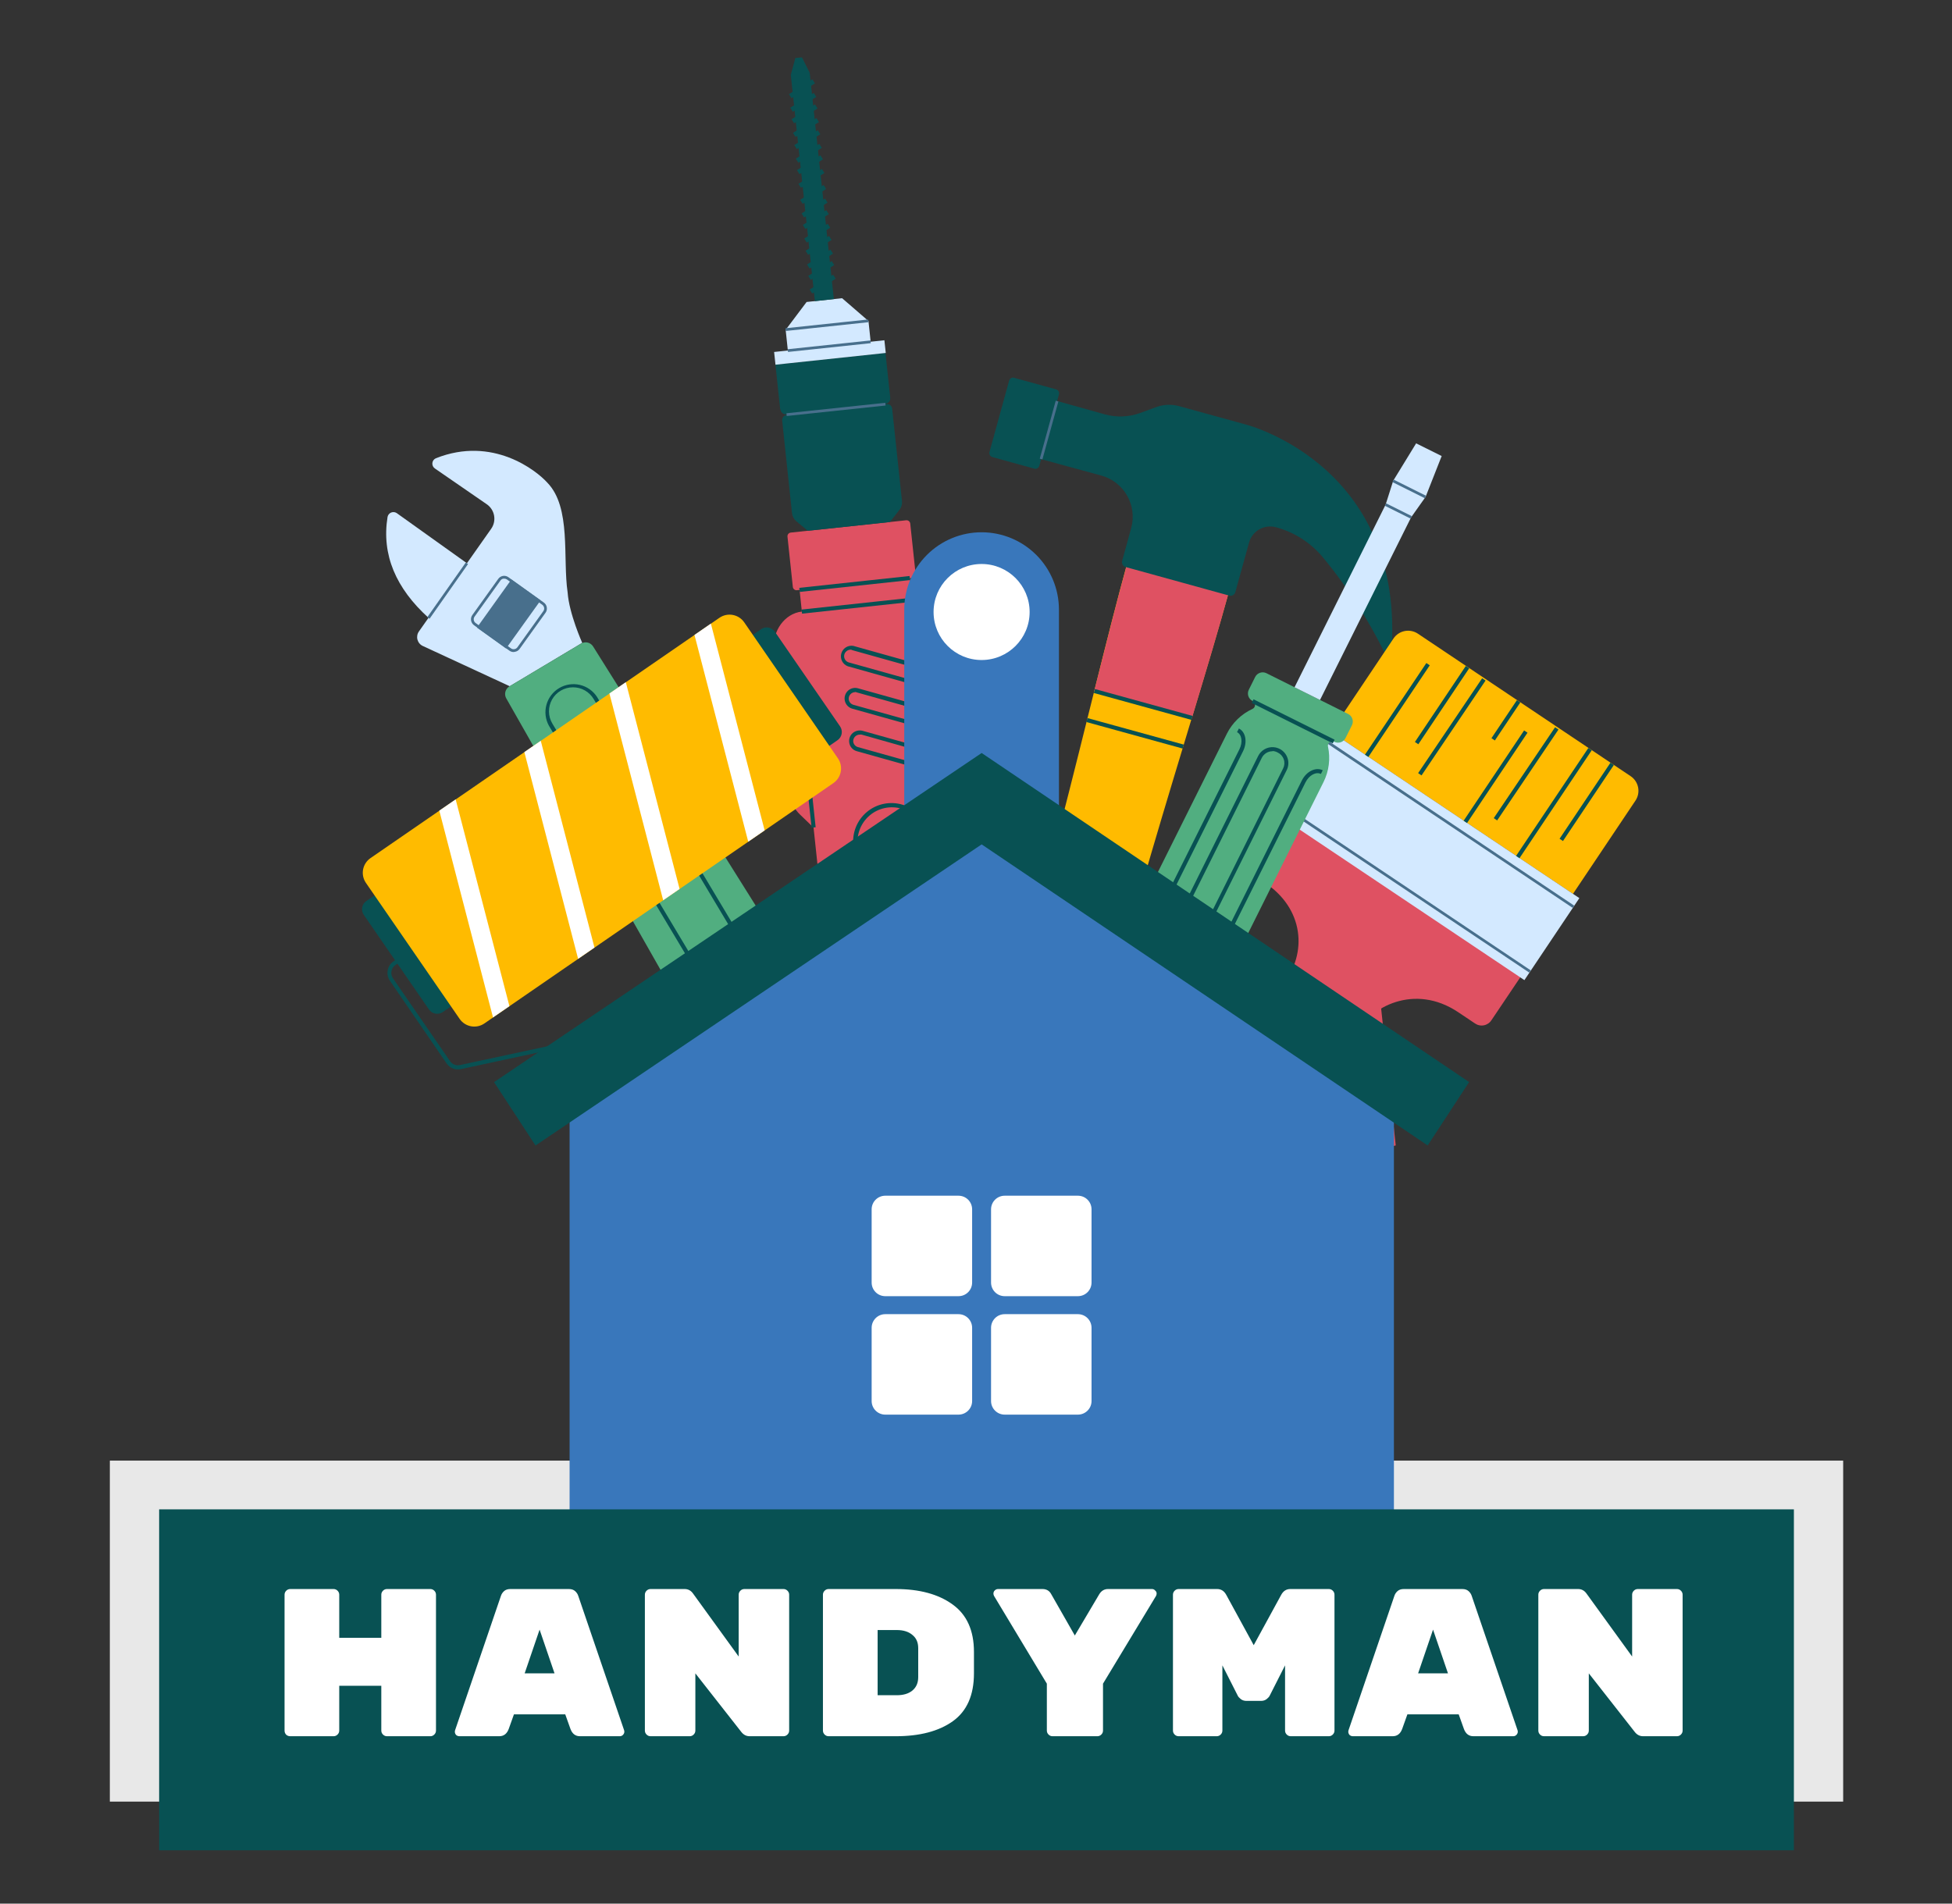 <svg width="366" height="357" viewBox="0 0 366 357" fill="none" xmlns="http://www.w3.org/2000/svg">
<rect x="0" y="0" width="366" height="357" fill="#333333" stroke="none"/>
<g clip-path="url(#clip0_908_22)">
<path d="M345.594 273.92H20.596V337.868H345.594V273.92Z" fill="#E8E8E8"/>
<path d="M230.396 111.042L220.848 108.417L211.309 105.791C204.017 132.252 195.289 173.984 179.895 219.799L189.433 222.435L198.981 225.06C209.217 177.831 223.094 137.513 230.396 111.042Z" fill="#FFBB00"/>
<path d="M212.837 131.676L223.504 134.609C226.139 125.891 228.509 117.984 230.416 111.02L220.868 108.394L211.329 105.769C209.412 112.702 207.401 120.712 205.176 129.553L212.837 131.676Z" fill="#DF5162"/>
<path d="M216.796 76.344L213.77 77.452C211.659 78.22 209.362 78.313 207.196 77.718L198.211 75.206L198.55 73.965C198.578 73.868 198.586 73.766 198.574 73.666C198.563 73.566 198.531 73.469 198.481 73.381C198.432 73.293 198.365 73.216 198.285 73.154C198.205 73.092 198.114 73.047 198.017 73.021L190.13 70.847C189.939 70.796 189.737 70.823 189.566 70.921C189.395 71.019 189.27 71.18 189.217 71.37L185.545 84.703C185.509 84.807 185.495 84.918 185.505 85.028C185.514 85.137 185.547 85.244 185.6 85.341C185.653 85.437 185.726 85.522 185.813 85.588C185.901 85.655 186.002 85.703 186.109 85.728L193.945 87.892C194.04 87.919 194.14 87.926 194.239 87.913C194.337 87.9 194.432 87.868 194.518 87.819C194.604 87.769 194.679 87.703 194.739 87.624C194.799 87.545 194.843 87.455 194.868 87.359L195.217 86.108L206.498 89.185C208.547 89.748 210.287 91.102 211.337 92.948C212.387 94.794 212.661 96.983 212.098 99.031L210.406 105.184C210.373 105.304 210.365 105.429 210.381 105.553C210.397 105.676 210.437 105.795 210.499 105.902C210.561 106.01 210.643 106.104 210.742 106.18C210.84 106.256 210.953 106.311 211.073 106.343L230.477 111.697C230.596 111.73 230.72 111.739 230.842 111.723C230.964 111.708 231.081 111.669 231.188 111.608C231.295 111.547 231.389 111.465 231.464 111.368C231.539 111.271 231.594 111.159 231.626 111.041L234.18 101.81C234.315 101.287 234.552 100.795 234.877 100.364C235.203 99.933 235.61 99.57 236.076 99.296C236.542 99.023 237.057 98.844 237.593 98.77C238.128 98.697 238.673 98.729 239.195 98.867C242.645 99.785 245.726 101.748 248.016 104.487C253.091 110.633 257.348 117.411 260.682 124.651C264.784 87.462 233.565 79.606 233.565 79.606L221.124 76.18C219.7 75.777 218.185 75.834 216.796 76.344Z" fill="#085153"/>
<path d="M197.95 75.152L194.957 86.019L195.451 86.155L198.445 75.288L197.95 75.152Z" fill="#486F8C"/>
<path d="M205.298 129.218L205.094 129.959L223.395 135.004L223.6 134.262L205.298 129.218Z" fill="#085153"/>
<path d="M203.906 134.665L203.701 135.406L221.756 140.383L221.96 139.641L203.906 134.665Z" fill="#085153"/>
<path d="M265.859 118.84L305.745 145.561C306.472 146.049 306.976 146.805 307.146 147.665C307.316 148.524 307.138 149.415 306.65 150.143L294.931 167.636L249.558 137.239L261.283 119.737C261.772 119.012 262.528 118.511 263.386 118.343C264.243 118.175 265.133 118.354 265.859 118.84Z" fill="#FFBB00"/>
<path d="M261.955 167.563L238.797 152.045L233.279 160.25C233.116 160.492 233.003 160.763 232.945 161.048C232.888 161.334 232.887 161.628 232.943 161.914C232.999 162.2 233.111 162.471 233.273 162.714C233.434 162.956 233.642 163.165 233.884 163.327L237.043 165.46C244.489 170.321 245.248 178.732 240.479 184.752L214.1 219.428C213.082 220.604 212.326 221.983 211.881 223.474C211.436 224.964 211.313 226.532 211.519 228.074C211.726 229.615 212.257 231.096 213.079 232.416C213.9 233.737 214.993 234.869 216.284 235.735C217.576 236.603 219.038 237.186 220.573 237.445C222.107 237.704 223.679 237.634 225.185 237.239C226.69 236.845 228.094 236.134 229.304 235.155C230.514 234.176 231.502 232.951 232.202 231.561L254.242 193.983C256.858 188.772 265.247 184.372 273.391 189.808L276.56 191.931C276.8 192.098 277.07 192.216 277.356 192.276C277.642 192.337 277.937 192.34 278.224 192.284C278.511 192.229 278.784 192.116 279.026 191.953C279.269 191.791 279.477 191.581 279.637 191.336L285.155 183.131L261.955 167.563ZM218.787 232.002C217.718 231.284 216.886 230.265 216.396 229.075C215.907 227.884 215.781 226.575 216.034 225.313C216.288 224.05 216.911 222.892 217.823 221.983C218.735 221.074 219.896 220.456 221.159 220.207C222.422 219.958 223.731 220.089 224.919 220.583C226.108 221.077 227.124 221.913 227.838 222.984C228.552 224.055 228.933 225.314 228.932 226.602C228.931 227.889 228.548 229.148 227.833 230.218C226.869 231.653 225.375 232.647 223.679 232.982C221.983 233.317 220.223 232.964 218.787 232.002Z" fill="#DF5162"/>
<path d="M296.129 168.43L248.191 136.314L237.888 151.694L285.825 183.81L296.129 168.43Z" fill="#D3E9FF"/>
<path d="M294.879 170.261L246.941 138.149L247.229 137.718L295.166 169.841L294.879 170.261Z" fill="#486F8C"/>
<path d="M286.744 182.403L238.807 150.291L239.094 149.86L287.021 181.983L286.744 182.403Z" fill="#486F8C"/>
<path d="M267.44 124.343L255.926 141.53L256.565 141.958L268.079 124.772L267.44 124.343Z" fill="#085153"/>
<path d="M297.814 140.273L284.264 160.514L284.903 160.942L298.453 140.701L297.814 140.273Z" fill="#085153"/>
<path d="M274.84 124.89L265.295 139.149L265.934 139.577L275.479 125.318L274.84 124.89Z" fill="#085153"/>
<path d="M301.961 143.036L292.418 157.296L293.057 157.724L302.6 143.464L301.961 143.036Z" fill="#085153"/>
<path d="M291.577 136.386L280.078 153.428L280.717 153.859L292.215 136.817L291.577 136.386Z" fill="#085153"/>
<path d="M285.77 136.98L274.428 153.923L275.067 154.351L286.409 137.408L285.77 136.98Z" fill="#085153"/>
<path d="M284.422 131.304L279.646 138.438L280.286 138.866L285.061 131.732L284.422 131.304Z" fill="#085153"/>
<path d="M277.902 127.197L265.898 144.989L266.537 145.42L278.541 127.628L277.902 127.197Z" fill="#085153"/>
<path d="M252.295 138.394L253.485 136.015C253.671 135.639 253.701 135.205 253.568 134.808C253.436 134.41 253.151 134.081 252.777 133.892L237.455 126.251C237.08 126.066 236.648 126.036 236.252 126.169C235.856 126.301 235.529 126.585 235.342 126.959L234.152 129.348C234.059 129.533 234.003 129.735 233.989 129.942C233.974 130.148 234 130.356 234.066 130.552C234.132 130.748 234.236 130.93 234.372 131.086C234.508 131.242 234.674 131.369 234.86 131.461C234.999 131.528 235.116 131.633 235.197 131.764C235.279 131.894 235.323 132.045 235.323 132.199C235.323 132.354 235.279 132.505 235.197 132.635C235.116 132.766 234.999 132.871 234.86 132.938C232.763 133.9 231.059 135.55 230.029 137.615L213.445 170.896C212.244 173.3 212.045 176.082 212.893 178.632C213.741 181.181 215.566 183.29 217.968 184.496C220.376 185.692 223.16 185.884 225.709 185.031C228.259 184.177 230.366 182.347 231.568 179.942L248.162 146.661C249.19 144.598 249.483 142.246 248.993 139.994C248.964 139.844 248.977 139.689 249.031 139.546C249.086 139.403 249.179 139.278 249.3 139.185C249.422 139.092 249.567 139.035 249.719 139.021C249.872 139.006 250.025 139.034 250.162 139.102C250.348 139.198 250.552 139.256 250.76 139.273C250.969 139.289 251.179 139.264 251.378 139.198C251.577 139.132 251.76 139.027 251.918 138.889C252.076 138.751 252.204 138.583 252.295 138.394Z" fill="#51AE80"/>
<path d="M235.042 131.145L234.699 131.833L249.89 139.407L250.233 138.718L235.042 131.145Z" fill="#085153"/>
<path d="M222.171 179.091C221.662 179.092 221.161 178.963 220.716 178.716C220.27 178.469 219.896 178.112 219.628 177.679C219.359 177.247 219.206 176.752 219.183 176.244C219.159 175.735 219.267 175.229 219.494 174.773L235.904 141.779C236.166 141.249 236.58 140.808 237.093 140.514C237.606 140.219 238.195 140.083 238.785 140.124C239.375 140.164 239.94 140.38 240.408 140.742C240.875 141.104 241.225 141.597 241.412 142.159C241.538 142.532 241.589 142.926 241.56 143.319C241.532 143.712 241.426 144.095 241.247 144.446L224.838 177.44C224.479 178.148 223.856 178.686 223.104 178.937C222.803 179.038 222.488 179.09 222.171 179.091ZM238.581 140.887C238.168 140.887 237.763 141.002 237.411 141.22C237.06 141.437 236.776 141.748 236.591 142.118L220.181 175.112C219.923 175.642 219.886 176.254 220.078 176.811C220.271 177.369 220.677 177.828 221.207 178.086C221.736 178.351 222.348 178.395 222.909 178.209C223.185 178.117 223.44 177.971 223.659 177.779C223.877 177.587 224.055 177.353 224.181 177.091L240.591 144.097C240.722 143.835 240.799 143.549 240.818 143.257C240.837 142.965 240.798 142.672 240.702 142.395C240.607 142.118 240.457 141.863 240.262 141.644C240.067 141.426 239.83 141.249 239.565 141.123C239.275 140.962 238.953 140.867 238.622 140.846L238.581 140.887Z" fill="#085153"/>
<path d="M228.898 182.793C227.585 182.147 227.216 180.229 228.067 178.516L244.098 146.363C244.949 144.661 246.703 143.799 248.015 144.456L247.667 145.143C246.744 144.681 245.451 145.379 244.785 146.712L228.754 178.865C228.098 180.188 228.313 181.645 229.236 182.106L228.898 182.793Z" fill="#085153"/>
<path d="M214.099 175.173C213.779 175.174 213.462 175.1 213.176 174.957L213.514 174.27C213.747 174.371 214.001 174.415 214.255 174.397C214.509 174.379 214.754 174.301 214.971 174.168C215.576 173.829 216.06 173.309 216.355 172.68L232.386 140.527C233.052 139.204 232.847 137.758 231.945 137.307L232.293 136.62C233.575 137.256 233.924 139.163 233.073 140.876L217.042 173.029C216.674 173.797 216.075 174.432 215.33 174.844C214.954 175.056 214.53 175.169 214.099 175.173Z" fill="#085153"/>
<path d="M270.314 85.524L265.524 83.144L261.227 90.16L259.801 94.642L242.725 128.887L247.504 131.267L264.581 97.021L267.298 93.185L270.314 85.524Z" fill="#D3E9FF"/>
<path d="M259.908 94.4L259.68 94.859L264.462 97.243L264.691 96.784L259.908 94.4Z" fill="#486F8C"/>
<path d="M261.311 89.949L261.082 90.408L267.14 93.427L267.369 92.969L261.311 89.949Z" fill="#486F8C"/>
<path d="M79.272 121.143L95.569 128.691L109.168 120.558C109.168 120.558 106.707 115.082 106.43 111.102C105.476 104.682 107.158 95.174 102.625 90.518C100.574 88.231 92.369 81.718 81.743 85.933C81.559 86.009 81.399 86.133 81.279 86.292C81.16 86.452 81.087 86.641 81.067 86.839C81.047 87.037 81.081 87.237 81.166 87.417C81.251 87.597 81.383 87.751 81.549 87.862L91.261 94.559C91.621 94.805 91.929 95.121 92.166 95.487C92.403 95.853 92.565 96.263 92.642 96.693C92.719 97.122 92.711 97.563 92.616 97.989C92.522 98.415 92.344 98.818 92.092 99.174L78.543 118.425C78.389 118.645 78.285 118.895 78.239 119.16C78.192 119.424 78.204 119.695 78.273 119.954C78.343 120.213 78.468 120.454 78.641 120.659C78.813 120.865 79.028 121.03 79.272 121.143Z" fill="#D3E9FF"/>
<path d="M74.378 96.22L87.557 105.635L80.377 115.891C74.224 110.332 71.526 104.035 72.665 96.948C72.699 96.767 72.777 96.597 72.892 96.454C73.008 96.31 73.157 96.197 73.326 96.125C73.496 96.053 73.68 96.024 73.864 96.041C74.047 96.057 74.224 96.119 74.378 96.22Z" fill="#D3E9FF"/>
<path d="M96.317 122.282C96.03 122.285 95.749 122.195 95.517 122.026L88.882 117.256C88.735 117.151 88.61 117.019 88.514 116.865C88.419 116.712 88.355 116.542 88.325 116.363C88.296 116.185 88.302 116.003 88.342 115.827C88.383 115.651 88.458 115.485 88.564 115.339L93.415 108.569C93.518 108.42 93.65 108.294 93.803 108.197C93.956 108.1 94.127 108.034 94.306 108.005C94.485 107.975 94.668 107.981 94.844 108.024C95.021 108.066 95.187 108.144 95.333 108.252L101.968 113C102.117 113.103 102.242 113.236 102.338 113.389C102.433 113.542 102.496 113.714 102.522 113.892C102.553 114.071 102.549 114.253 102.508 114.429C102.467 114.605 102.392 114.772 102.286 114.918L97.435 121.687C97.331 121.835 97.199 121.96 97.045 122.055C96.892 122.15 96.721 122.213 96.543 122.241C96.47 122.265 96.394 122.279 96.317 122.282ZM94.533 108.518H94.399C94.286 108.532 94.176 108.57 94.079 108.63C93.981 108.691 93.898 108.771 93.835 108.867L88.984 115.636C88.851 115.821 88.797 116.051 88.834 116.276C88.87 116.501 88.994 116.702 89.179 116.836L95.815 121.595C95.907 121.661 96.012 121.707 96.123 121.732C96.234 121.757 96.349 121.759 96.461 121.738C96.684 121.699 96.882 121.573 97.015 121.39L101.866 114.621C101.935 114.53 101.985 114.425 102.011 114.314C102.038 114.203 102.04 114.087 102.02 113.975C101.98 113.749 101.855 113.547 101.671 113.41L95.035 108.662C94.887 108.563 94.711 108.513 94.533 108.518Z" fill="#486F8C"/>
<path d="M95.981 109.053L89.824 117.65L94.877 121.269L101.034 112.672L95.981 109.053Z" fill="#486F8C"/>
<path d="M94.892 121.616L89.426 117.698L95.877 108.683L101.354 112.601L94.892 121.616ZM90.144 117.575L94.779 120.898L100.636 112.693L95.99 109.37L90.144 117.575Z" fill="#486F8C"/>
<path d="M111.208 121.235C110.977 120.868 110.612 120.606 110.19 120.504C109.769 120.403 109.324 120.47 108.951 120.692L102.572 124.507L101.895 124.907L95.516 128.722C95.143 128.945 94.872 129.304 94.76 129.724C94.649 130.144 94.707 130.591 94.921 130.968L144.828 218.792C145.434 219.867 146.25 220.81 147.226 221.564C148.203 222.318 149.321 222.869 150.515 223.183C151.708 223.498 152.952 223.57 154.174 223.395C155.396 223.221 156.57 222.803 157.627 222.167L161.802 219.674C162.862 219.043 163.785 218.206 164.516 217.212C165.247 216.219 165.772 215.088 166.058 213.888C166.345 212.688 166.389 211.443 166.186 210.226C165.983 209.009 165.539 207.845 164.878 206.803L111.208 121.235Z" fill="#51AE80"/>
<path d="M80.543 116.036L80.123 115.738L87.333 105.492L87.754 105.779L80.543 116.036Z" fill="#486F8C"/>
<path d="M150.891 211.357C150.455 211.359 150.021 211.304 149.599 211.193C148.927 211.032 148.294 210.736 147.739 210.323C147.183 209.911 146.717 209.39 146.369 208.793L102.913 136.087C102.261 134.893 102.097 133.494 102.455 132.182C102.812 130.87 103.664 129.747 104.832 129.049C105.999 128.352 107.391 128.133 108.716 128.439C110.041 128.746 111.196 129.553 111.938 130.692L155.404 203.409C156.109 204.603 156.313 206.027 155.973 207.372C155.633 208.716 154.777 209.872 153.589 210.588C152.776 211.084 151.844 211.35 150.891 211.357ZM107.415 128.897C106.622 128.899 105.842 129.111 105.157 129.511C104.471 129.912 103.904 130.487 103.513 131.178C103.123 131.869 102.922 132.651 102.932 133.445C102.942 134.239 103.162 135.016 103.569 135.697L147.025 208.403C147.327 208.91 147.726 209.351 148.198 209.703C148.671 210.055 149.209 210.31 149.781 210.454C150.352 210.598 150.946 210.628 151.53 210.542C152.113 210.455 152.673 210.255 153.179 209.952C154.199 209.34 154.935 208.35 155.227 207.197C155.519 206.044 155.343 204.822 154.738 203.798L111.303 131.082C110.904 130.413 110.338 129.859 109.66 129.476C108.981 129.093 108.215 128.893 107.436 128.897H107.415Z" fill="#085153"/>
<path d="M203.606 176.168C203.56 175.689 203.704 175.21 204.007 174.836C204.31 174.462 204.748 174.222 205.227 174.168L213.278 172.24C214.317 172.133 215.357 172.442 216.17 173.1C216.982 173.757 217.502 174.709 217.616 175.747L218.129 180.578L203.606 176.168Z" fill="#085153"/>
<path d="M147.653 100.643L148.657 110.067C148.697 110.45 149.041 110.727 149.424 110.686L171.055 108.382C171.438 108.342 171.715 107.998 171.675 107.615L170.671 98.192C170.63 97.808 170.287 97.531 169.904 97.572L148.272 99.876C147.889 99.917 147.612 100.26 147.653 100.643Z" fill="#DF5162"/>
<path d="M170.789 204.076L165.722 208.814L160.01 207.255C159.425 207.09 158.903 206.755 158.509 206.293C158.115 205.832 157.866 205.263 157.794 204.661L152.543 155.205L150.041 152.795C148.897 151.711 148.171 150.258 147.989 148.693L145.148 121.616C144.81 118.375 147.107 115.042 150.348 114.693L149.917 110.591L170.584 108.396L171.014 112.498L171.271 112.601C177.321 115.24 182.564 119.433 186.47 124.754C190.375 130.075 192.803 136.335 193.506 142.898L196.111 167.287C196.316 169.211 197.088 171.032 198.327 172.518C199.567 174.004 201.219 175.089 203.075 175.636L220.234 180.928C221.027 181.162 221.733 181.626 222.262 182.262C222.791 182.897 223.121 183.675 223.208 184.497L223.7 189.123L245.762 193.153L250.12 186.599C250.698 185.737 251.455 185.009 252.34 184.468C253.225 183.926 254.218 183.582 255.249 183.461L258.325 183.133L261.7 214.814C230.788 222.373 202.665 219.389 170.789 204.076Z" fill="#DF5162"/>
<path d="M165.363 208.854L160.009 158.599C159.874 157.415 160.035 156.216 160.479 155.11C160.922 154.005 161.634 153.027 162.55 152.265C163.466 151.502 164.557 150.98 165.724 150.745C166.892 150.51 168.101 150.569 169.24 150.917L189.127 156.742L188.911 157.481L169.025 151.655C168.01 151.36 166.938 151.319 165.903 151.536C164.869 151.753 163.904 152.221 163.093 152.899C162.282 153.577 161.651 154.444 161.254 155.424C160.858 156.403 160.709 157.466 160.82 158.517L166.173 208.772L165.363 208.854Z" fill="#085153"/>
<path d="M170.971 112.096L150.301 114.316L150.383 115.081L171.053 112.861L170.971 112.096Z" fill="#085153"/>
<path d="M170.54 108.021L149.869 110.241L149.951 111.006L170.622 108.786L170.54 108.021Z" fill="#085153"/>
<path d="M253.668 195.973C252.977 195.969 252.311 195.711 251.798 195.247C251.285 194.783 250.961 194.147 250.888 193.46C250.811 192.721 251.03 191.982 251.497 191.405C251.965 190.828 252.642 190.461 253.381 190.383C254.119 190.305 254.858 190.525 255.435 190.992C256.012 191.459 256.38 192.137 256.457 192.875C256.535 193.614 256.316 194.353 255.849 194.93C255.381 195.507 254.704 195.875 253.965 195.952L253.668 195.973ZM253.668 191.132H253.452C252.917 191.191 252.426 191.459 252.086 191.877C251.747 192.296 251.585 192.831 251.637 193.368C251.695 193.907 251.964 194.401 252.386 194.742C252.799 195.083 253.329 195.248 253.863 195.203C254.254 195.147 254.621 194.978 254.919 194.717C255.216 194.457 255.432 194.116 255.541 193.735C255.649 193.355 255.645 192.951 255.529 192.573C255.414 192.195 255.191 191.858 254.888 191.603C254.551 191.308 254.126 191.132 253.678 191.101L253.668 191.132Z" fill="#085153"/>
<path d="M224.093 189.11L223.328 189.191L225.655 211.037L226.42 210.955L224.093 189.11Z" fill="#085153"/>
<path d="M235.3 218.526L235.054 216.198C234.967 215.416 234.647 214.679 234.135 214.082C233.622 213.486 232.942 213.058 232.182 212.854L174.748 197.614C174.258 197.487 173.745 197.481 173.253 197.595C172.76 197.71 172.302 197.941 171.919 198.271C171.535 198.6 171.236 199.017 171.049 199.487C170.861 199.956 170.789 200.464 170.84 200.967L171.168 204.044L170.409 204.126L170.081 201.049C170.013 200.422 170.099 199.788 170.331 199.202C170.564 198.615 170.935 198.094 171.413 197.683C171.892 197.272 172.463 196.984 173.078 196.843C173.693 196.702 174.333 196.713 174.942 196.875L232.377 212.106C233.287 212.35 234.102 212.864 234.715 213.579C235.328 214.295 235.711 215.179 235.813 216.116L236.069 218.444L235.3 218.526Z" fill="#085153"/>
<path d="M150.146 128.96L149.381 129.042L152.169 155.221L152.934 155.14L150.146 128.96Z" fill="#085153"/>
<path d="M179.136 145.974C178.956 145.976 178.776 145.952 178.603 145.902L160.654 140.876C160.27 140.773 159.926 140.555 159.669 140.251C159.413 139.946 159.255 139.57 159.219 139.174C159.184 138.852 159.228 138.527 159.348 138.227C159.468 137.927 159.659 137.66 159.906 137.451C160.157 137.244 160.453 137.1 160.77 137.031C161.088 136.961 161.417 136.968 161.731 137.051L179.669 142.076C180.125 142.211 180.518 142.505 180.776 142.905C181.034 143.304 181.141 143.783 181.076 144.254C181.012 144.725 180.781 145.158 180.425 145.473C180.069 145.789 179.612 145.966 179.136 145.974ZM161.188 137.769C160.902 137.77 160.627 137.872 160.408 138.056C160.26 138.18 160.143 138.338 160.068 138.516C159.993 138.695 159.962 138.889 159.978 139.082C160.007 139.321 160.107 139.545 160.263 139.728C160.42 139.91 160.628 140.042 160.86 140.107L178.808 145.133C178.998 145.188 179.2 145.195 179.393 145.152C179.587 145.109 179.767 145.018 179.916 144.887C180.066 144.764 180.183 144.606 180.258 144.427C180.333 144.249 180.364 144.054 180.346 143.861C180.318 143.622 180.219 143.396 180.062 143.213C179.905 143.031 179.697 142.899 179.464 142.835L161.557 137.769C161.435 137.743 161.309 137.743 161.188 137.769Z" fill="#085153"/>
<path d="M178.285 138.006C178.104 138.003 177.924 137.976 177.751 137.924L159.813 132.908C159.465 132.811 159.15 132.621 158.902 132.358C158.654 132.095 158.482 131.769 158.405 131.416C158.328 131.062 158.349 130.695 158.465 130.352C158.581 130.01 158.789 129.706 159.065 129.472C159.312 129.263 159.607 129.118 159.924 129.05C160.24 128.982 160.569 128.993 160.88 129.083L178.818 134.098C179.166 134.195 179.481 134.386 179.73 134.649C179.978 134.912 180.149 135.237 180.226 135.591C180.303 135.944 180.283 136.311 180.166 136.654C180.05 136.996 179.843 137.3 179.567 137.534C179.21 137.84 178.755 138.007 178.285 138.006ZM160.336 129.801C160.167 129.804 159.999 129.843 159.845 129.914C159.691 129.985 159.553 130.088 159.44 130.215C159.327 130.342 159.242 130.491 159.19 130.653C159.138 130.815 159.119 130.985 159.136 131.154C159.167 131.393 159.267 131.617 159.424 131.799C159.581 131.982 159.787 132.114 160.018 132.18L177.967 137.185C178.159 137.24 178.362 137.247 178.557 137.204C178.752 137.161 178.934 137.07 179.085 136.939C179.234 136.816 179.35 136.657 179.423 136.479C179.496 136.3 179.525 136.106 179.505 135.913C179.477 135.674 179.378 135.449 179.221 135.266C179.064 135.083 178.856 134.951 178.623 134.888L160.685 129.862C160.574 129.815 160.456 129.784 160.336 129.77V129.801Z" fill="#085153"/>
<path d="M177.442 130.046C177.259 130.042 177.077 130.018 176.899 129.974L158.96 124.949C158.498 124.775 158.116 124.435 157.89 123.996C157.664 123.556 157.61 123.048 157.738 122.571C157.866 122.093 158.167 121.681 158.583 121.413C158.998 121.145 159.499 121.042 159.986 121.123L177.934 126.149C178.319 126.252 178.663 126.47 178.92 126.775C179.176 127.079 179.334 127.455 179.37 127.851C179.407 128.173 179.364 128.499 179.244 128.799C179.124 129.1 178.931 129.366 178.683 129.574C178.333 129.865 177.897 130.031 177.442 130.046ZM159.494 121.841C159.207 121.836 158.929 121.939 158.714 122.128C158.543 122.269 158.413 122.455 158.34 122.664C158.267 122.874 158.253 123.1 158.3 123.317C158.346 123.534 158.452 123.734 158.605 123.895C158.757 124.056 158.951 124.173 159.166 124.231L177.114 129.246C177.303 129.304 177.505 129.312 177.698 129.271C177.892 129.23 178.072 129.14 178.222 129.01C178.37 128.886 178.487 128.728 178.562 128.55C178.637 128.371 178.668 128.178 178.652 127.985C178.623 127.746 178.523 127.521 178.366 127.338C178.21 127.156 178.002 127.024 177.77 126.959L159.822 121.933C159.722 121.882 159.615 121.844 159.504 121.821L159.494 121.841Z" fill="#085153"/>
<path d="M176.705 191.327C174.532 191.317 172.445 190.475 170.871 188.976C169.298 187.476 168.358 185.431 168.244 183.261C168.13 181.091 168.85 178.959 170.258 177.302C171.665 175.646 173.653 174.591 175.813 174.353C176.941 174.201 178.087 174.276 179.185 174.575C180.283 174.874 181.31 175.389 182.205 176.092C183.1 176.794 183.845 177.669 184.397 178.664C184.948 179.659 185.294 180.755 185.415 181.886C185.536 183.017 185.428 184.162 185.099 185.251C184.77 186.34 184.226 187.352 183.499 188.227C182.773 189.103 181.878 189.823 180.867 190.347C179.857 190.871 178.752 191.186 177.618 191.275C177.315 191.308 177.01 191.325 176.705 191.327ZM176.705 175.081C176.429 175.066 176.151 175.066 175.874 175.081C173.841 175.189 171.929 176.087 170.548 177.584C169.166 179.08 168.423 181.057 168.477 183.093C168.532 185.129 169.378 187.063 170.838 188.484C172.297 189.905 174.253 190.7 176.29 190.7C178.327 190.7 180.283 189.905 181.742 188.484C183.201 187.063 184.048 185.129 184.102 183.093C184.156 181.057 183.414 179.08 182.032 177.584C180.65 176.087 178.739 175.189 176.705 175.081Z" fill="#085153"/>
<path d="M149.249 97.698L151.465 99.544L166.849 97.903L168.623 95.647C168.816 95.405 168.959 95.127 169.043 94.83C169.128 94.532 169.152 94.221 169.116 93.914L167.28 76.632C167.254 76.383 167.132 76.155 166.941 75.994C166.75 75.833 166.504 75.753 166.254 75.77L147.516 77.822C147.268 77.848 147.039 77.969 146.878 78.16C146.718 78.352 146.637 78.598 146.655 78.847L148.491 96.139C148.535 96.737 148.807 97.294 149.249 97.698Z" fill="#085153"/>
<path d="M146.29 76.796L145.395 68.392L166.026 66.195L166.921 74.599C166.95 74.869 166.87 75.14 166.699 75.351C166.529 75.563 166.281 75.698 166.01 75.727L147.469 77.702C147.199 77.731 146.928 77.651 146.716 77.48C146.505 77.309 146.37 77.061 146.341 76.791L146.29 76.796Z" fill="#085153"/>
<path d="M165.989 75.539L147.457 77.503L147.511 78.013L166.043 76.049L165.989 75.539Z" fill="#486F8C"/>
<path d="M147.311 61.852L147.721 65.74L145.146 66.006L145.403 68.396L147.977 68.119L163.505 66.468L166.079 66.191L165.823 63.811L163.249 64.088L162.838 60.201L157.895 55.924L151.239 56.632L147.311 61.852Z" fill="#D3E9FF"/>
<path d="M163.216 63.847L147.693 65.493L147.747 66.003L163.27 64.357L163.216 63.847Z" fill="#486F8C"/>
<path d="M162.794 59.913L147.271 61.559L147.326 62.069L162.849 60.423L162.794 59.913Z" fill="#486F8C"/>
<path d="M151.824 13.669L156.347 56.089L152.788 56.468L148.275 14.049L149.127 10.879L150.368 10.756L151.824 13.669Z" fill="#085153"/>
<path d="M156.209 51.517L151.816 54.299L152.294 55.053L156.687 52.271L156.209 51.517Z" fill="#085153"/>
<path d="M155.94 48.958L151.547 51.741L152.024 52.495L156.417 49.712L155.94 48.958Z" fill="#085153"/>
<path d="M155.714 46.815L151.32 49.597L151.798 50.351L156.191 47.569L155.714 46.815Z" fill="#085153"/>
<path d="M155.438 44.245L151.045 47.027L151.522 47.781L155.915 44.999L155.438 44.245Z" fill="#085153"/>
<path d="M155.19 41.954L150.797 44.736L151.274 45.49L155.667 42.708L155.19 41.954Z" fill="#085153"/>
<path d="M154.926 39.405L150.533 42.187L151.011 42.941L155.404 40.158L154.926 39.405Z" fill="#085153"/>
<path d="M154.688 37.241L150.295 40.023L150.772 40.777L155.165 37.995L154.688 37.241Z" fill="#085153"/>
<path d="M154.418 34.694L150.025 37.476L150.503 38.23L154.896 35.447L154.418 34.694Z" fill="#085153"/>
<path d="M154.102 31.689L149.709 34.471L150.186 35.225L154.579 32.443L154.102 31.689Z" fill="#085153"/>
<path d="M153.824 29.125L149.432 31.908L149.909 32.661L154.302 29.879L153.824 29.125Z" fill="#085153"/>
<path d="M153.61 26.976L149.217 29.758L149.694 30.512L154.087 27.73L153.61 26.976Z" fill="#085153"/>
<path d="M153.33 24.423L148.938 27.206L149.415 27.959L153.808 25.177L153.33 24.423Z" fill="#085153"/>
<path d="M153.078 22.14L148.686 24.922L149.163 25.676L153.556 22.893L153.078 22.14Z" fill="#085153"/>
<path d="M152.811 19.582L148.418 22.364L148.895 23.118L153.288 20.336L152.811 19.582Z" fill="#085153"/>
<path d="M152.571 17.419L148.178 20.201L148.655 20.955L153.048 18.173L152.571 17.419Z" fill="#085153"/>
<path d="M152.319 14.879L147.926 17.661L148.403 18.415L152.796 15.633L152.319 14.879Z" fill="#085153"/>
<path d="M83.028 189.795L157.035 138.817C157.884 138.232 158.098 137.07 157.513 136.221L145.29 118.475C144.705 117.626 143.543 117.412 142.694 117.997L68.687 168.975C67.838 169.559 67.624 170.722 68.209 171.571L80.432 189.316C81.017 190.165 82.18 190.379 83.028 189.795Z" fill="#085153"/>
<path d="M90.827 191.931L156.252 146.865C157.773 145.817 158.157 143.735 157.109 142.215L139.545 116.715C138.497 115.195 136.415 114.811 134.894 115.859L69.469 160.925C67.949 161.972 67.565 164.054 68.612 165.575L86.177 191.075C87.225 192.595 89.306 192.979 90.827 191.931Z" fill="#FFBB00"/>
<path d="M133.29 116.949L143.372 155.727L140.295 157.85L130.213 119.072L133.29 116.949Z" fill="white"/>
<path d="M117.342 127.933L127.424 166.711L124.347 168.834L114.266 130.056L117.342 127.933Z" fill="white"/>
<path d="M101.393 138.928L111.465 177.707L108.398 179.82L98.316 141.041L101.393 138.928Z" fill="white"/>
<path d="M85.436 149.911L95.518 188.69L92.441 190.803L82.369 152.024L85.436 149.911Z" fill="white"/>
<path d="M154.962 213.961L140.296 192.669C139.633 191.693 138.691 190.939 137.593 190.506C136.496 190.072 135.293 189.979 134.142 190.239L86.43 200.495C85.934 200.606 85.416 200.569 84.942 200.386C84.467 200.203 84.057 199.885 83.763 199.469L73.107 183.921C72.721 183.354 72.573 182.657 72.697 181.982C72.75 181.653 72.868 181.338 73.044 181.054C73.221 180.771 73.451 180.525 73.723 180.331L74.943 179.49L75.374 180.116L74.153 180.967C73.956 181.099 73.788 181.27 73.66 181.469C73.531 181.669 73.444 181.892 73.405 182.126C73.359 182.359 73.361 182.6 73.41 182.832C73.459 183.065 73.555 183.285 73.692 183.48L84.379 198.998C84.58 199.294 84.866 199.522 85.199 199.654C85.531 199.786 85.896 199.814 86.246 199.736L133.957 189.48C135.254 189.203 136.603 189.316 137.835 189.805C139.068 190.294 140.127 191.137 140.88 192.228L155.547 213.531L154.962 213.961Z" fill="#085153"/>
<path d="M165.573 238.593L173.604 233.01C174.798 232.18 175.093 230.54 174.263 229.346L150.254 194.806C149.424 193.612 147.783 193.317 146.59 194.147L138.558 199.73C137.364 200.56 137.069 202.2 137.899 203.394L161.909 237.934C162.739 239.127 164.379 239.422 165.573 238.593Z" fill="#FFBB00"/>
<path d="M253.606 325.847H114.491C112.45 325.844 110.493 325.031 109.051 323.587C107.609 322.143 106.799 320.186 106.799 318.145V199.173C106.798 197.914 107.106 196.673 107.696 195.561C108.286 194.449 109.14 193.498 110.183 192.793L179.741 145.84C181.014 144.983 182.514 144.525 184.048 144.525C185.583 144.525 187.083 144.983 188.356 145.84L257.965 192.845C259.009 193.549 259.865 194.499 260.457 195.611C261.049 196.724 261.359 197.964 261.36 199.224V318.196C261.353 319.207 261.147 320.208 260.754 321.139C260.361 322.071 259.788 322.917 259.068 323.627C258.348 324.338 257.495 324.899 256.558 325.28C255.62 325.661 254.618 325.854 253.606 325.847Z" fill="#3977BB"/>
<path d="M184.049 199.901C180.203 199.901 176.514 198.373 173.794 195.653C171.075 192.933 169.547 189.245 169.547 185.399V114.313C169.55 110.468 171.079 106.782 173.798 104.065C176.518 101.347 180.205 99.821 184.049 99.821C187.895 99.821 191.584 101.349 194.304 104.068C197.023 106.788 198.551 110.477 198.551 114.323V185.409C198.549 189.253 197.02 192.939 194.3 195.657C191.581 198.374 187.894 199.901 184.049 199.901Z" fill="#3977BB"/>
<path d="M184.058 141.215L92.635 202.937L100.409 214.824L184.058 158.353L267.688 214.814L275.462 202.927L184.058 141.215Z" fill="#085153"/>
<path d="M184.05 123.778C189.023 123.778 193.055 119.747 193.055 114.773C193.055 109.8 189.023 105.769 184.05 105.769C179.077 105.769 175.045 109.8 175.045 114.773C175.045 119.747 179.077 123.778 184.05 123.778Z" fill="white"/>
<path d="M179.72 224.24H165.987C164.577 224.24 163.434 225.383 163.434 226.794V240.527C163.434 241.937 164.577 243.08 165.987 243.08H179.72C181.131 243.08 182.274 241.937 182.274 240.527V226.794C182.274 225.383 181.131 224.24 179.72 224.24Z" fill="white"/>
<path d="M202.109 224.24H188.376C186.966 224.24 185.822 225.383 185.822 226.794V240.527C185.822 241.937 186.966 243.08 188.376 243.08H202.109C203.52 243.08 204.663 241.937 204.663 240.527V226.794C204.663 225.383 203.52 224.24 202.109 224.24Z" fill="white"/>
<path d="M179.72 246.454H165.987C164.577 246.454 163.434 247.597 163.434 249.007V262.74C163.434 264.151 164.577 265.294 165.987 265.294H179.72C181.131 265.294 182.274 264.151 182.274 262.74V249.007C182.274 247.597 181.131 246.454 179.72 246.454Z" fill="white"/>
<path d="M202.109 246.454H188.376C186.966 246.454 185.822 247.597 185.822 249.007V262.74C185.822 264.151 186.966 265.294 188.376 265.294H202.109C203.52 265.294 204.663 264.151 204.663 262.74V249.007C204.663 247.597 203.52 246.454 202.109 246.454Z" fill="white"/>
<path d="M336.355 283.058H29.838V346.995H336.355V283.058Z" fill="#085153"/>
<path d="M80.683 298.002C80.972 298.002 81.222 298.107 81.432 298.317C81.642 298.528 81.748 298.777 81.748 299.067V324.542C81.748 324.831 81.642 325.081 81.432 325.291C81.222 325.501 80.972 325.606 80.683 325.606H72.559C72.27 325.606 72.02 325.501 71.81 325.291C71.6 325.081 71.494 324.831 71.494 324.542V316.142H63.607V324.542C63.607 324.831 63.502 325.081 63.292 325.291C63.082 325.501 62.832 325.606 62.543 325.606H54.419C54.13 325.606 53.88 325.514 53.67 325.33C53.459 325.12 53.354 324.857 53.354 324.542V299.067C53.354 298.777 53.459 298.528 53.67 298.317C53.88 298.107 54.13 298.002 54.419 298.002H62.543C62.832 298.002 63.082 298.107 63.292 298.317C63.502 298.528 63.607 298.777 63.607 299.067V307.151H71.494V299.067C71.494 298.777 71.6 298.528 71.81 298.317C72.02 298.107 72.27 298.002 72.559 298.002H80.683ZM95.377 324.266C95.035 325.16 94.443 325.606 93.602 325.606H86.149C85.912 325.606 85.702 325.528 85.518 325.37C85.36 325.186 85.281 324.975 85.281 324.739L85.321 324.502L93.918 299.303C94.023 298.961 94.22 298.659 94.509 298.396C94.798 298.133 95.193 298.002 95.692 298.002H106.655C107.155 298.002 107.549 298.133 107.838 298.396C108.127 298.659 108.325 298.961 108.43 299.303L117.027 324.502L117.066 324.739C117.066 324.975 116.974 325.186 116.79 325.37C116.632 325.528 116.435 325.606 116.198 325.606H108.745C107.904 325.606 107.312 325.16 106.971 324.266L105.985 321.505H96.363L95.377 324.266ZM101.174 305.613L98.374 313.815H103.974L101.174 305.613ZM146.903 298.002C147.192 298.002 147.442 298.107 147.652 298.317C147.863 298.528 147.968 298.777 147.968 299.067V324.542C147.968 324.831 147.863 325.081 147.652 325.291C147.442 325.501 147.192 325.606 146.903 325.606H140.554C139.923 325.606 139.397 325.33 138.976 324.778L130.38 313.815V324.542C130.38 324.831 130.274 325.081 130.064 325.291C129.854 325.501 129.604 325.606 129.315 325.606H121.98C121.691 325.606 121.441 325.501 121.231 325.291C121.02 325.081 120.915 324.831 120.915 324.542V299.067C120.915 298.777 121.02 298.528 121.231 298.317C121.441 298.107 121.691 298.002 121.98 298.002H128.368C128.999 298.002 129.512 298.265 129.906 298.791L138.503 310.661V299.067C138.503 298.777 138.608 298.528 138.819 298.317C139.029 298.107 139.279 298.002 139.568 298.002H146.903ZM167.946 298.002C172.389 298.002 175.938 298.961 178.593 300.881C181.275 302.8 182.616 305.771 182.616 309.793V313.815C182.616 317.917 181.288 320.914 178.633 322.807C176.004 324.673 172.441 325.606 167.946 325.606H155.366C155.077 325.606 154.827 325.501 154.617 325.291C154.406 325.081 154.301 324.831 154.301 324.542V299.067C154.301 298.777 154.406 298.528 154.617 298.317C154.827 298.107 155.077 298.002 155.366 298.002H167.946ZM168.143 317.917C169.379 317.917 170.351 317.627 171.061 317.049C171.797 316.444 172.165 315.603 172.165 314.525V309.083C172.165 308.005 171.797 307.177 171.061 306.599C170.351 305.994 169.379 305.692 168.143 305.692H164.554V317.917H168.143ZM216.002 298.002C216.238 298.002 216.436 298.094 216.593 298.278C216.777 298.436 216.869 298.62 216.869 298.83C216.869 298.988 216.83 299.146 216.751 299.303L206.813 315.748V324.542C206.813 324.831 206.708 325.081 206.498 325.291C206.288 325.501 206.038 325.606 205.749 325.606H197.349C197.06 325.606 196.81 325.501 196.6 325.291C196.389 325.081 196.284 324.831 196.284 324.542V315.748L186.386 299.303C186.307 299.146 186.268 299.001 186.268 298.869C186.268 298.633 186.347 298.436 186.504 298.278C186.688 298.094 186.899 298.002 187.135 298.002H195.456C196.192 298.002 196.731 298.304 197.073 298.909L201.529 306.717L206.104 298.988C206.498 298.331 207.05 298.002 207.76 298.002H216.002ZM240.239 299.067C240.633 298.357 241.199 298.002 241.935 298.002H249.151C249.44 298.002 249.69 298.107 249.901 298.317C250.111 298.528 250.216 298.777 250.216 299.067V324.542C250.216 324.831 250.111 325.081 249.901 325.291C249.69 325.501 249.44 325.606 249.151 325.606H242.014C241.724 325.606 241.475 325.501 241.264 325.291C241.054 325.081 240.949 324.831 240.949 324.542V312.317L238.07 317.995C237.991 318.18 237.807 318.39 237.518 318.626C237.229 318.863 236.861 318.981 236.414 318.981H233.732C233.285 318.981 232.917 318.863 232.628 318.626C232.339 318.39 232.155 318.18 232.076 317.995L229.197 312.317V324.542C229.197 324.831 229.092 325.081 228.882 325.291C228.671 325.501 228.422 325.606 228.132 325.606H220.995C220.705 325.606 220.456 325.501 220.245 325.291C220.035 325.081 219.93 324.831 219.93 324.542V299.067C219.93 298.777 220.035 298.528 220.245 298.317C220.456 298.107 220.705 298.002 220.995 298.002H228.211C228.947 298.002 229.513 298.357 229.907 299.067L235.073 308.531L240.239 299.067ZM262.899 324.266C262.557 325.16 261.965 325.606 261.124 325.606H253.671C253.434 325.606 253.224 325.528 253.04 325.37C252.882 325.186 252.803 324.975 252.803 324.739L252.843 324.502L261.44 299.303C261.545 298.961 261.742 298.659 262.031 298.396C262.32 298.133 262.715 298.002 263.214 298.002H274.177C274.677 298.002 275.071 298.133 275.36 298.396C275.649 298.659 275.847 298.961 275.952 299.303L284.549 324.502L284.588 324.739C284.588 324.975 284.496 325.186 284.312 325.37C284.154 325.528 283.957 325.606 283.72 325.606H276.267C275.426 325.606 274.834 325.16 274.493 324.266L273.507 321.505H263.885L262.899 324.266ZM268.696 305.613L265.896 313.815H271.496L268.696 305.613ZM314.425 298.002C314.714 298.002 314.964 298.107 315.174 298.317C315.385 298.528 315.49 298.777 315.49 299.067V324.542C315.49 324.831 315.385 325.081 315.174 325.291C314.964 325.501 314.714 325.606 314.425 325.606H308.076C307.445 325.606 306.919 325.33 306.499 324.778L297.902 313.815V324.542C297.902 324.831 297.797 325.081 297.586 325.291C297.376 325.501 297.126 325.606 296.837 325.606H289.502C289.213 325.606 288.963 325.501 288.753 325.291C288.542 325.081 288.437 324.831 288.437 324.542V299.067C288.437 298.777 288.542 298.528 288.753 298.317C288.963 298.107 289.213 298.002 289.502 298.002H295.89C296.521 298.002 297.034 298.265 297.428 298.791L306.025 310.661V299.067C306.025 298.777 306.13 298.528 306.341 298.317C306.551 298.107 306.801 298.002 307.09 298.002H314.425Z" fill="white"/>
</g>
<defs>
<clipPath id="clip0_908_22">
<rect width="365.121" height="355.89" fill="white" transform="translate(0.082 0.5)"/>
</clipPath>
</defs>
</svg>
